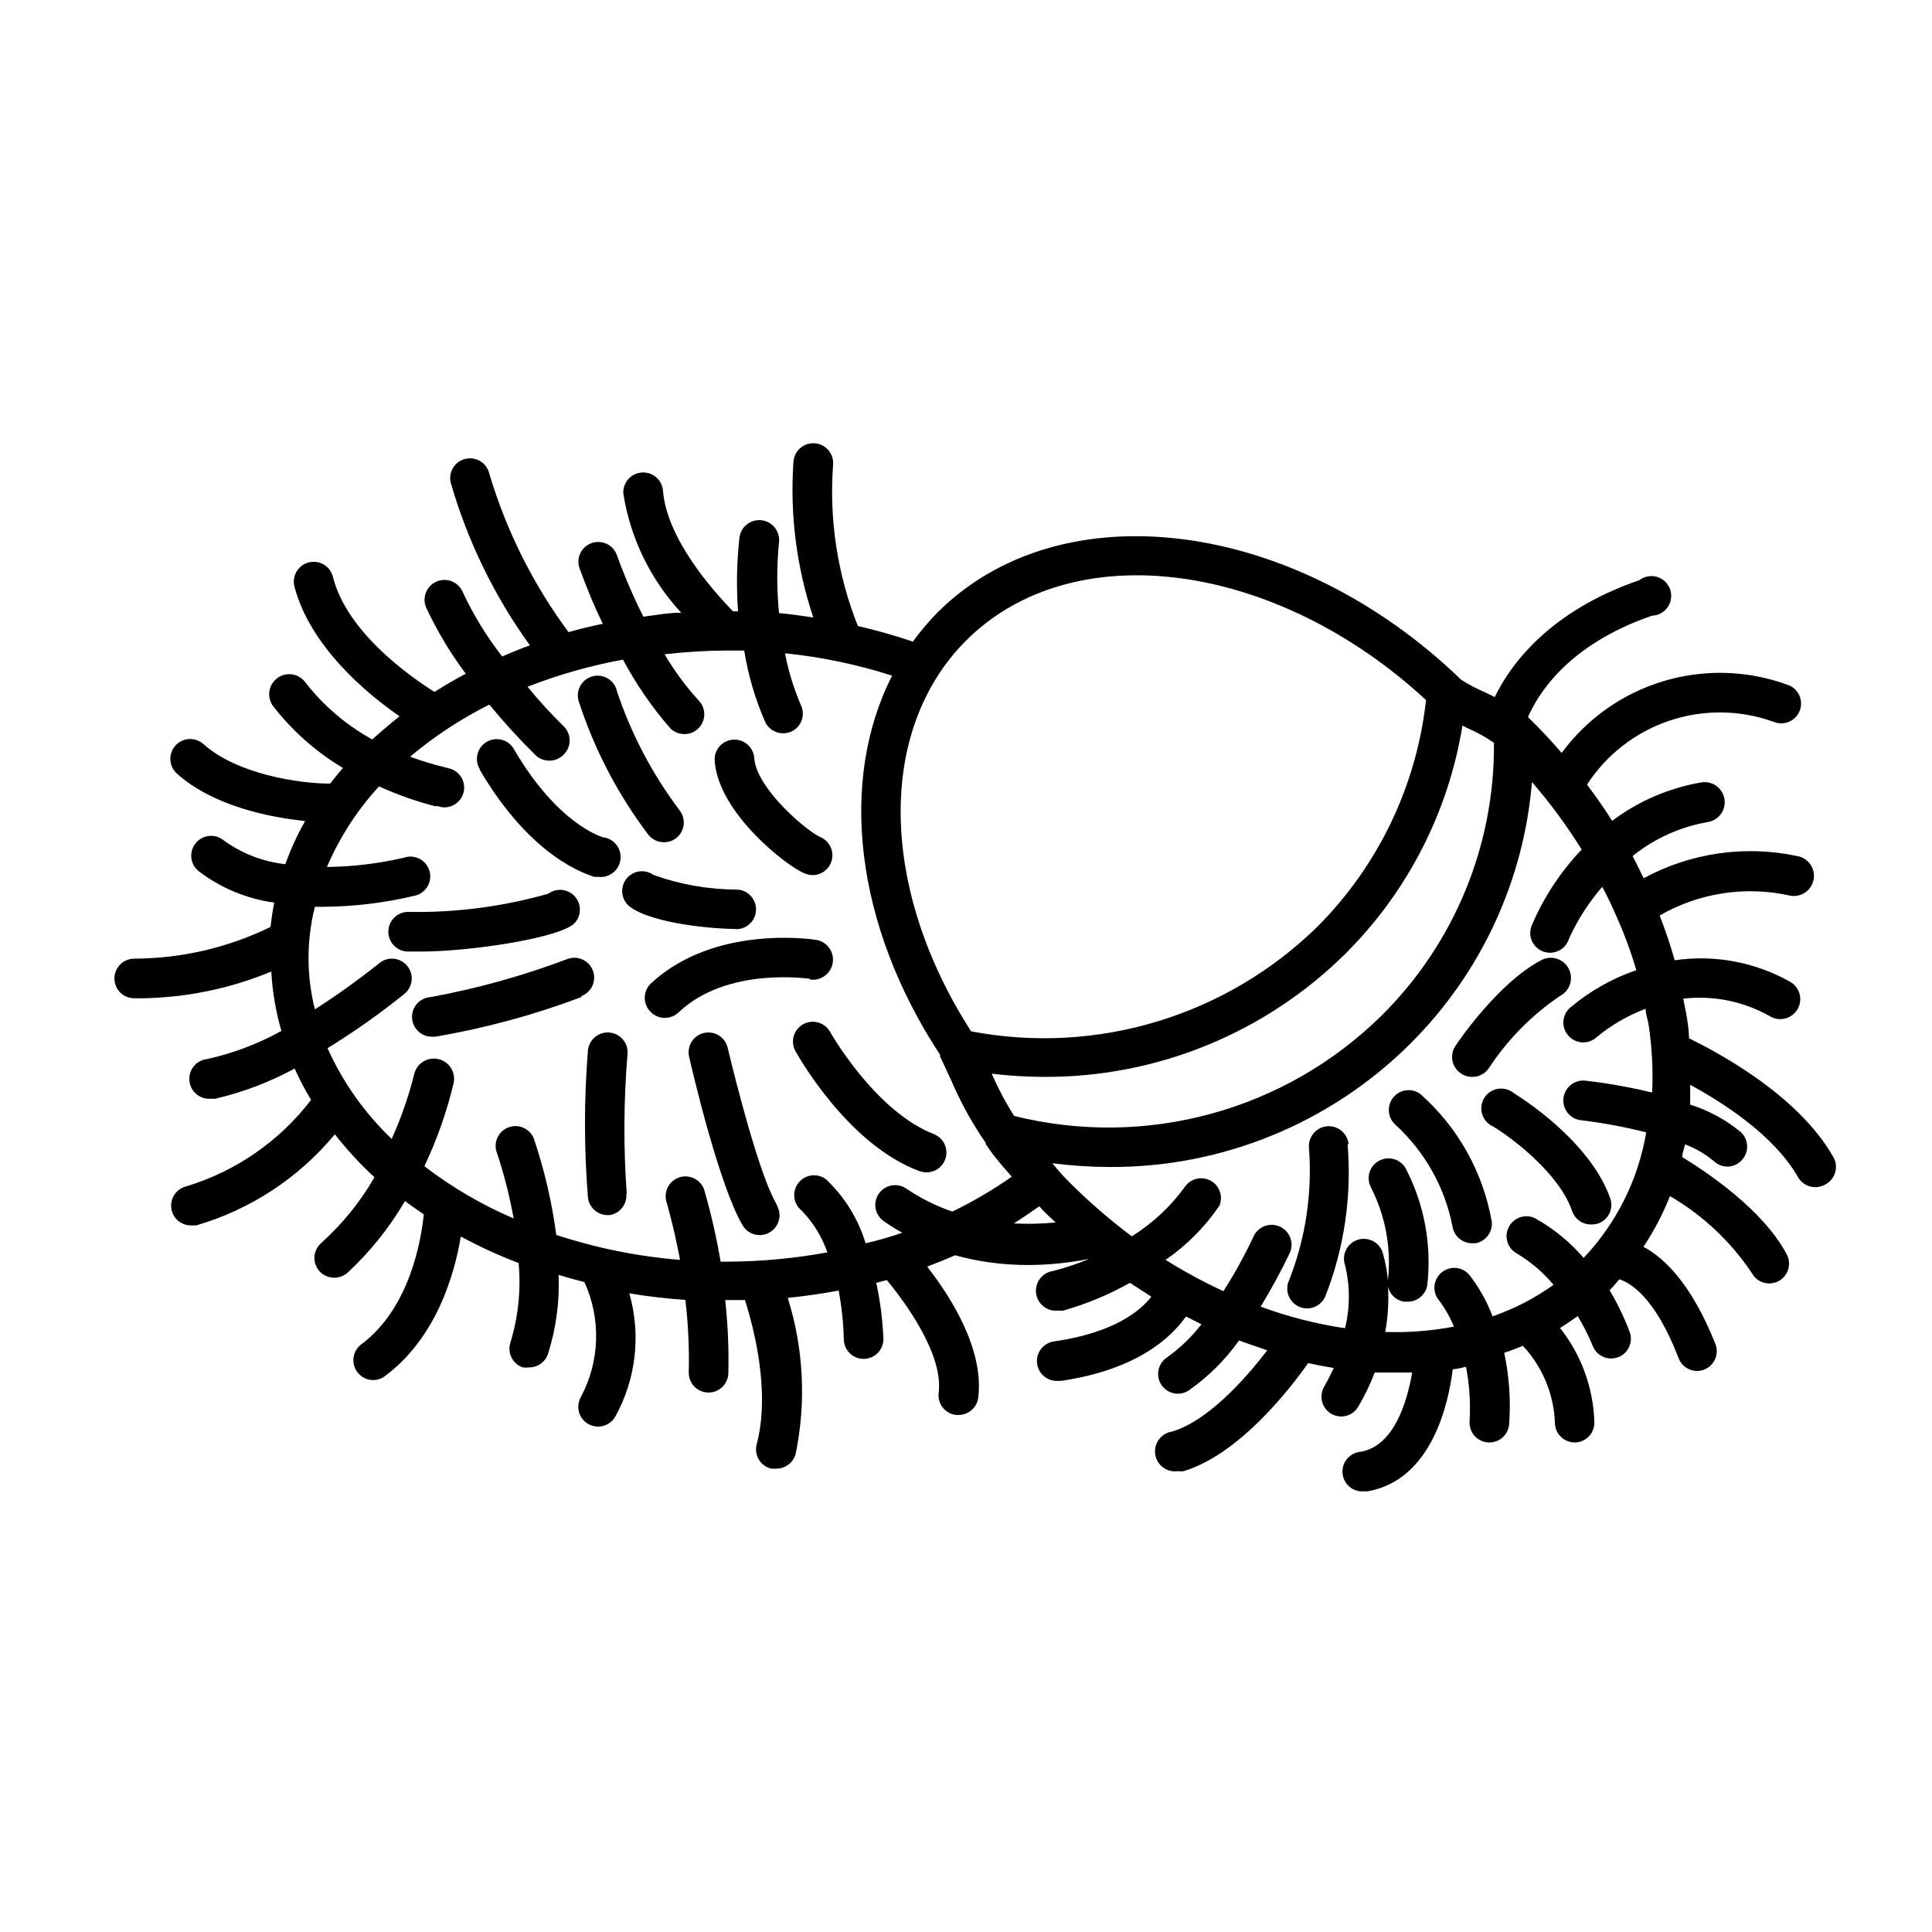 <?xml version="1.0" encoding="UTF-8"?>
<!-- Uploaded to: SVG Repo, www.svgrepo.com, Generator: SVG Repo Mixer Tools -->
<svg fill="#000000" width="800px" height="800px" version="1.1" viewBox="144 144 512 512" xmlns="http://www.w3.org/2000/svg">
 <path d="m629.86 450.64c-9.395-16.531-30.598-27.711-38.258-31.488 0-1.785-0.262-3.516-0.523-5.246s-0.684-3.465-0.996-5.246l-0.004-0.004c8.004-0.93 16.094 0.727 23.09 4.727 2.539 1.449 5.769 0.566 7.219-1.969 1.449-2.539 0.566-5.769-1.969-7.219-9.285-5.238-20.047-7.25-30.598-5.719-1.156-3.988-2.465-7.926-3.988-11.859 10.48-6.035 22.844-7.91 34.637-5.25 2.898 0.508 5.66-1.43 6.168-4.328 0.508-2.898-1.434-5.66-4.332-6.168-13.84-2.957-28.281-0.875-40.723 5.879-0.945-1.941-1.891-3.938-2.938-5.879 5.785-4.66 12.668-7.766 19.992-9.027 2.898-0.492 4.852-3.238 4.356-6.137-0.492-2.898-3.242-4.852-6.141-4.359-8.566 1.469-16.664 4.957-23.613 10.184-2.047-3.254-4.305-6.453-6.664-9.605 5.172-7.965 12.891-13.941 21.898-16.953 9.008-3.016 18.77-2.883 27.695 0.371 1.328 0.512 2.809 0.461 4.102-0.141 1.293-0.602 2.285-1.703 2.746-3.051 0.465-1.348 0.359-2.824-0.289-4.094-0.648-1.27-1.785-2.219-3.148-2.633-10.578-3.832-22.109-4.141-32.871-0.875-10.766 3.262-20.184 9.922-26.852 18.98-2.57-2.992-5.246-5.879-8.133-8.711l-0.004-0.004c-0.16-0.172-0.336-0.328-0.523-0.469 0 0 0-0.262-0.262-0.316 2.57-5.93 10.496-19.207 32.906-26.871 1.676-0.062 3.219-0.922 4.152-2.312 0.938-1.391 1.152-3.144 0.582-4.723-0.574-1.574-1.863-2.781-3.477-3.25-1.609-0.465-3.344-0.133-4.672 0.891-24.035 8.238-34.27 22.617-38.309 30.965l-2.309-1.156c-2.305-0.957-4.516-2.113-6.613-3.461-44.031-42.562-105.85-50.695-138.81-17.738-2.336 2.394-4.492 4.953-6.457 7.66-4.777-1.625-9.656-2.992-14.59-4.144-5.394-13.559-7.637-28.168-6.559-42.719 0.246-2.898-1.906-5.449-4.805-5.695-2.894-0.246-5.445 1.902-5.691 4.801-0.988 13.996 0.797 28.051 5.246 41.355-2.992-0.418-5.984-0.891-9.078-1.156v0.004c-0.625-6.25-0.625-12.543 0-18.789 0.32-2.898-1.773-5.508-4.672-5.824-2.898-0.32-5.504 1.77-5.824 4.668-0.715 6.465-0.836 12.984-0.367 19.473h-1.312c-5.613-5.723-17.582-19.367-18.578-31.961-0.23-2.898-2.769-5.062-5.668-4.828-2.898 0.23-5.059 2.769-4.828 5.668 1.871 11.781 7.207 22.742 15.324 31.488-3.41 0-6.719 0.629-10.023 1.051v-0.004c-2.691-5.344-5.055-10.848-7.086-16.477-1.039-2.644-3.996-3.977-6.668-3.012-2.668 0.965-4.086 3.883-3.195 6.578 1.996 5.512 4.094 10.496 6.191 14.801-3.098 0.629-6.086 1.363-9.078 2.203-9.387-12.664-16.492-26.871-20.992-41.984-0.652-2.824-3.473-4.586-6.297-3.934-2.828 0.652-4.59 3.473-3.938 6.297 4.461 15.48 11.562 30.074 20.992 43.137-2.519 0.891-4.934 1.891-7.348 2.938v0.004c-4.137-5.305-7.66-11.062-10.496-17.16-0.562-1.277-1.609-2.273-2.91-2.777-1.297-0.5-2.742-0.465-4.016 0.098-2.644 1.152-3.863 4.223-2.731 6.875 2.891 6.188 6.41 12.059 10.496 17.531-2.887 1.523-5.617 3.148-8.293 4.828-6.453-4.094-23.195-15.742-26.922-30.543-0.723-2.812-3.59-4.504-6.402-3.781-2.812 0.727-4.504 3.594-3.777 6.402 4.094 15.742 18.996 28.285 27.867 34.375-2.519 1.996-4.934 4.039-7.242 6.141-6.856-3.769-12.875-8.895-17.688-15.062-1.695-2.391-5.008-2.953-7.398-1.258s-2.957 5.008-1.262 7.398c5.102 6.613 11.406 12.203 18.578 16.48-1.207 1.363-2.309 2.781-3.41 4.144-8.133 0-24.664-2.465-33.586-10.496-2.176-1.926-5.5-1.727-7.426 0.445-1.93 2.176-1.73 5.5 0.445 7.426 9.656 8.605 24.457 11.547 33.953 12.543-2.078 3.656-3.832 7.484-5.246 11.441-5.918-0.652-11.562-2.84-16.375-6.352-1.086-0.875-2.477-1.285-3.863-1.137-1.387 0.148-2.66 0.84-3.535 1.926-1.828 2.262-1.473 5.574 0.785 7.398 5.856 4.461 12.758 7.336 20.047 8.344-0.418 2.098-0.734 4.305-0.996 6.453v0.004c-11.25 5.484-23.59 8.352-36.105 8.398-2.898 0-5.25 2.348-5.25 5.246 0 1.391 0.555 2.727 1.539 3.711s2.32 1.539 3.711 1.539h2.098c11.754-0.172 23.363-2.578 34.219-7.086 0.301 5.332 1.195 10.613 2.676 15.742-6.168 3.422-12.793 5.93-19.68 7.453-2.898 0.305-5 2.902-4.695 5.801 0.301 2.898 2.898 5 5.797 4.695 0.367 0.051 0.738 0.051 1.102 0 7.324-1.707 14.383-4.391 20.992-7.977 1.273 2.852 2.731 5.621 4.356 8.293-8.355 10.934-19.941 18.957-33.113 22.934-2.809 0.695-4.523 3.539-3.832 6.348 0.594 2.402 2.777 4.062 5.25 3.988h1.258c14.383-4.195 27.176-12.605 36.738-24.141 3.191 4.066 6.699 7.875 10.496 11.391-3.773 6.535-8.555 12.434-14.172 17.477-2.156 1.926-2.344 5.238-0.418 7.398 1.004 1.113 2.434 1.742 3.934 1.73 1.293 0.012 2.547-0.457 3.516-1.312 5.984-5.547 11.113-11.949 15.219-18.996 1.625 1.207 3.305 2.363 4.984 3.516-0.684 6.824-3.672 24.875-16.582 34.48-2.285 1.734-2.75 4.984-1.047 7.293 0.98 1.344 2.535 2.141 4.195 2.152 1.137 0 2.242-0.367 3.152-1.051 13.645-10.18 18.422-26.922 20.102-37l-0.004 0.004c4.949 2.68 10.066 5.027 15.324 7.031 0.648 7.07-0.082 14.199-2.152 20.992-0.938 2.738 0.516 5.723 3.254 6.664 0.559 0.074 1.121 0.074 1.68 0 2.242 0.016 4.246-1.398 4.988-3.516 2.152-6.781 3.109-13.883 2.832-20.992 2.258 0.684 4.512 1.312 6.824 1.891 4.465 9.75 4.117 21.031-0.945 30.488-1.418 2.523-0.523 5.715 1.992 7.141 0.785 0.441 1.672 0.68 2.574 0.68 1.879 0.008 3.621-0.992 4.562-2.625 5.519-9.973 6.859-21.73 3.727-32.691 4.918 0.824 9.875 1.402 14.852 1.73 0.758 6.406 1.059 12.863 0.895 19.312 0 1.391 0.551 2.727 1.535 3.711s2.32 1.535 3.711 1.535c1.395 0 2.727-0.551 3.711-1.535s1.539-2.32 1.539-3.711c0.148-6.434-0.129-12.867-0.84-19.262h5.246c2.258 7.137 6.824 24.191 3.098 38.258-0.352 1.352-0.148 2.785 0.559 3.988 0.711 1.199 1.867 2.07 3.219 2.414 0.438 0.051 0.879 0.051 1.312 0 2.457 0.078 4.637-1.555 5.25-3.934 2.82-13.723 2.098-27.938-2.102-41.301 4.566-0.473 9.078-1.102 13.488-1.941v-0.004c0.801 4.242 1.258 8.543 1.363 12.859 0 1.391 0.555 2.727 1.539 3.711s2.316 1.539 3.711 1.539c1.391 0 2.727-0.555 3.711-1.539s1.535-2.32 1.535-3.711c-0.195-5.012-0.828-10-1.887-14.906l2.781-0.734c5.246 6.297 15.008 19.891 13.75 29.859v0.004c-0.18 1.387 0.203 2.785 1.059 3.887 0.859 1.105 2.117 1.82 3.504 1.992h0.684c2.668 0.02 4.93-1.969 5.25-4.621 1.574-12.961-7.559-27.027-13.539-34.688 2.519-0.945 4.984-1.941 7.398-2.992 6.293 1.719 12.789 2.582 19.312 2.57 5.445-0.008 10.875-0.551 16.215-1.625-3.086 1.293-6.258 2.363-9.5 3.199-2.898 0.379-4.941 3.035-4.562 5.934 0.375 2.898 3.031 4.941 5.93 4.562 0.434 0.078 0.875 0.078 1.312 0 6.144-1.75 12.062-4.219 17.633-7.348l5.668 3.672c-2.887 3.727-9.812 9.5-25.453 11.809v0.004c-1.395 0.105-2.688 0.758-3.598 1.816-0.91 1.055-1.363 2.434-1.258 3.824 0.219 2.898 2.742 5.07 5.641 4.856h0.734c19.996-2.938 29.074-11.336 33.113-17.055l4.094 2.047 0.004-0.004c-2.578 3.356-5.637 6.309-9.082 8.766-2.43 1.566-3.133 4.809-1.574 7.242 0.965 1.5 2.625 2.41 4.41 2.414 1.004-0.004 1.988-0.293 2.832-0.84 5.191-3.625 9.719-8.117 13.383-13.277 2.465 0.945 5.246 1.785 7.453 2.625-5.879 7.715-15.742 18.684-25.191 21.516-2.898 0.422-4.906 3.109-4.484 6.008 0.418 2.898 3.109 4.91 6.008 4.488 0.504 0.074 1.016 0.074 1.523 0 14.695-4.461 28.023-21.57 33.012-28.652 2.258 0.523 4.512 0.945 6.769 1.312-0.734 1.574-1.574 3.254-2.519 4.934l-0.004-0.004c-1.477 2.496-0.652 5.711 1.84 7.191 0.812 0.469 1.734 0.719 2.676 0.734 1.863-0.012 3.582-1.008 4.512-2.625 1.707-2.879 3.164-5.898 4.356-9.023h5.93 3.988c-1.258 7.398-4.672 19.469-13.645 20.992v-0.004c-2.898 0.25-5.047 2.797-4.801 5.695 0.246 2.898 2.797 5.051 5.695 4.801h0.891c17.055-2.938 21.516-23.301 22.617-32.379 1.207 0 2.363-0.418 3.516-0.629h0.004c0.914 4.769 1.23 9.637 0.945 14.484-0.086 1.391 0.383 2.762 1.309 3.805 0.926 1.043 2.231 1.676 3.625 1.758h0.316-0.004c2.762 0.008 5.055-2.125 5.25-4.879 0.441-6.328 0-12.688-1.312-18.895 1.68-0.523 3.305-1.156 4.934-1.836 5.266 5.621 8.289 12.977 8.5 20.676 0.168 2.773 2.469 4.938 5.25 4.934h0.316-0.004c2.879-0.195 5.062-2.684 4.883-5.562-0.309-9.016-3.492-17.691-9.082-24.77 1.574-0.996 3.148-2.047 4.672-3.148 1.539 2.531 2.871 5.18 3.988 7.922 0.797 2 2.731 3.309 4.883 3.309 0.66-0.023 1.316-0.145 1.941-0.367 1.297-0.523 2.332-1.547 2.875-2.836 0.543-1.293 0.547-2.746 0.012-4.039-1.434-3.766-3.191-7.402-5.25-10.863l0.316-0.316c0.84-0.789 1.523-1.73 2.258-2.57 2.832 0.891 9.5 4.617 15.742 20.992 0.797 1.996 2.731 3.309 4.879 3.305 0.648 0.004 1.293-0.121 1.891-0.367 1.297-0.516 2.332-1.523 2.883-2.801 0.551-1.281 0.574-2.727 0.055-4.023-6.246-15.742-13.434-22.723-19.051-25.715 2.809-4.219 5.164-8.723 7.035-13.434 8.676 5.055 16.086 12.02 21.672 20.363 0.91 1.707 2.684 2.773 4.621 2.781 1.855 0.004 3.574-0.973 4.523-2.566 0.949-1.594 0.984-3.574 0.094-5.203-6.297-11.809-20.992-21.621-27.656-25.715 0-1.102 0.523-2.258 0.734-3.359 2.793 1.031 5.387 2.543 7.66 4.461 0.969 0.906 2.242 1.414 3.57 1.418 1.461-0.016 2.852-0.645 3.832-1.73 1.961-2.117 1.844-5.426-0.266-7.398-3.961-3.277-8.523-5.758-13.434-7.297v-5.246c8.5 4.617 22.199 13.277 28.602 24.508 0.941 1.629 2.684 2.629 4.566 2.621 0.902 0 1.789-0.234 2.57-0.68 1.289-0.648 2.254-1.793 2.672-3.176 0.418-1.379 0.25-2.867-0.465-4.121zm-217.11-10.914c-2.262-3.566-4.246-7.305-5.93-11.18 4.562 0.539 9.156 0.82 13.75 0.84 29.961 0.164 58.758-11.598 80.031-32.695 16.422-16.375 27.254-37.512 30.965-60.402l1.574 0.789v-0.004c2.379 1.027 4.648 2.293 6.769 3.777 0.242 27.094-10.469 53.133-29.703 72.215-25.602 25.289-62.543 35.395-97.457 26.66zm-12.75-125.95c28.391-28.391 82.184-20.992 121.91 15.742v0.004c-2.496 22.668-12.617 43.816-28.707 59.984-24.207 23.762-58.52 34.152-91.84 27.812-24.297-37.734-25.035-79.82-1.363-103.54zm-26.609 159.7c-1.953-6.473-5.574-12.32-10.496-16.953-2.281-1.727-5.527-1.305-7.293 0.945-1.789 2.262-1.414 5.543 0.84 7.348 3.059 3.144 5.391 6.926 6.82 11.074-8.812 1.621-17.75 2.445-26.711 2.465h-1.574c-1.094-6.426-2.547-12.789-4.356-19.051-0.922-2.684-3.805-4.148-6.516-3.312-2.707 0.84-4.262 3.676-3.508 6.41 0 0 1.891 6.352 3.621 15.48-11.156-0.902-22.168-3.125-32.801-6.613-1.125-8.508-3.059-16.891-5.773-25.031-0.398-1.395-1.355-2.562-2.644-3.227-1.289-0.664-2.797-0.766-4.164-0.277-1.367 0.484-2.473 1.516-3.051 2.848-0.578 1.328-0.582 2.84-0.008 4.172 1.844 5.613 3.297 11.348 4.356 17.16-8.434-3.613-16.387-8.27-23.668-13.855 3.359-7.07 5.961-14.477 7.766-22.094 0.598-2.898-1.273-5.731-4.172-6.324-2.898-0.594-5.727 1.273-6.324 4.172-1.473 5.832-3.457 11.523-5.93 17.004-7.176-6.832-12.949-14.996-17.004-24.035 7.109-4.367 13.926-9.188 20.418-14.43 2.231-1.855 2.535-5.168 0.68-7.402-1.855-2.231-5.168-2.535-7.398-0.68-5.465 4.371-11.16 8.453-17.055 12.227-2.238-8.926-2.238-18.262 0-27.184h1.996-0.004c8.164-0.035 16.301-1.004 24.246-2.887 1.441-0.254 2.711-1.102 3.504-2.332 0.793-1.23 1.035-2.738 0.668-4.152-0.367-1.418-1.312-2.617-2.602-3.309-1.289-0.695-2.809-0.816-4.195-0.336-6.695 1.559-13.539 2.383-20.414 2.465 3.356-7.852 8.02-15.074 13.805-21.359 4.785 2.184 9.754 3.938 14.852 5.25h0.84c0.535 0.207 1.102 0.316 1.676 0.312 2.539-0.027 4.691-1.867 5.117-4.367 0.426-2.5-1-4.949-3.383-5.812l-1.941-0.523c-3.027-0.73-6.008-1.641-8.922-2.731 6.43-5.41 13.477-10.039 20.992-13.801 3.856 4.688 7.953 9.172 12.281 13.434 0.98 0.918 2.273 1.426 3.621 1.418 1.445 0.008 2.832-0.582 3.828-1.629 0.996-0.984 1.555-2.328 1.555-3.727 0-1.398-0.559-2.738-1.555-3.727-3.394-3.312-6.602-6.816-9.602-10.496 8.18-3.199 16.652-5.609 25.293-7.188 3.484 6.519 7.691 12.629 12.543 18.211 0.992 0.98 2.332 1.527 3.727 1.52 2.121 0.016 4.039-1.25 4.863-3.199 0.828-1.953 0.398-4.207-1.086-5.723-3.426-3.75-6.449-7.848-9.023-12.227 5.383-0.625 10.797-0.957 16.215-0.996h4.879 0.004c1.043 6.523 2.914 12.891 5.562 18.945 0.867 1.82 2.703 2.984 4.723 2.992 0.773-0.008 1.543-0.168 2.254-0.473 1.266-0.602 2.238-1.684 2.699-3.004 0.465-1.32 0.379-2.769-0.23-4.031-1.887-4.402-3.293-8.992-4.199-13.695 9.648 0.973 19.164 2.961 28.391 5.93-14.223 27.867-9.867 66.125 12.699 100.45v0.473c1.051 2.152 1.996 4.25 2.938 6.297l0.004 0.004c2.5 5.836 5.574 11.41 9.184 16.633v0.316c0.684 0.945 1.312 1.941 2.098 2.938 1.523 1.941 3.148 3.832 4.777 5.668-4.988 3.5-10.254 6.59-15.742 9.238-4.293-1.461-8.371-3.488-12.125-6.035-1.133-0.809-2.543-1.133-3.914-0.898-1.375 0.23-2.598 0.996-3.406 2.133-1.68 2.359-1.129 5.637 1.234 7.32 1.586 1.117 3.234 2.152 4.934 3.094-3.203 1.105-6.402 2.047-9.711 2.785zm39.254-5.246c2.309-1.418 4.512-2.992 6.719-4.512 0.262 0 0.523 0.578 0.84 0.84 1.156 1.207 2.363 2.309 3.57 3.41v-0.004c-3.699 0.359-7.418 0.449-11.129 0.262zm150.04-27.398c5.922 0.707 11.797 1.793 17.582 3.254-2.109 12.488-7.879 24.07-16.586 33.273-3.633-4.231-7.984-7.785-12.855-10.496-2.57-1.262-5.672-0.234-6.981 2.309-0.645 1.238-0.766 2.68-0.344 4.012 0.422 1.328 1.359 2.434 2.598 3.074 3.641 2.188 6.887 4.973 9.605 8.238-4.957 3.547-10.398 6.359-16.164 8.344-1.484-3.945-3.555-7.641-6.141-10.969-1.867-2.219-5.184-2.5-7.398-0.629-2.219 1.867-2.5 5.184-0.629 7.398 1.598 2.133 2.922 4.461 3.934 6.93-6 1.141-12.105 1.613-18.211 1.414 0.73-3.961 0.977-7.996 0.734-12.016 0.469 2.035 2.094 3.602 4.148 3.988h0.996c2.551 0.047 4.766-1.746 5.25-4.25 1.238-10.594-0.699-21.316-5.566-30.809-0.625-1.266-1.738-2.223-3.082-2.66-1.344-0.434-2.809-0.309-4.059 0.348s-2.184 1.789-2.59 3.144c-0.402 1.355-0.242 2.816 0.441 4.051 3.738 7.391 5.301 15.688 4.516 23.93-0.105 0.555-0.105 1.125 0 1.68-0.164-2.879-0.66-5.734-1.469-8.5-0.93-2.754-3.914-4.234-6.668-3.309-2.75 0.93-4.231 3.91-3.305 6.664 1.355 5.5 1.355 11.246 0 16.742-7.629-1.125-15.121-3.043-22.355-5.719 2.816-4.606 5.391-9.352 7.715-14.223 1.203-2.652 0.027-5.777-2.625-6.981-2.652-1.203-5.777-0.027-6.981 2.625-2.34 4.996-5.004 9.836-7.977 14.484-5.281-2.438-10.398-5.207-15.324-8.293 5.609-3.863 10.449-8.742 14.273-14.379 1-2.422 0.059-5.207-2.203-6.531-2.258-1.32-5.148-0.773-6.769 1.281-3.828 5.359-8.68 9.91-14.273 13.383-5.762-4.324-11.215-9.039-16.324-14.117-1.625-1.625-3.203-3.359-4.723-5.246 5.047 0.645 10.133 0.977 15.219 0.996 29.879 0.148 58.574-11.641 79.719-32.746 18.609-18.543 30.012-43.098 32.172-69.273 4.852 5.609 9.258 11.594 13.172 17.895-5.488 5.754-9.91 12.434-13.07 19.73-0.66 1.316-0.742 2.844-0.223 4.223 0.523 1.375 1.598 2.469 2.961 3.016 1.367 0.547 2.898 0.492 4.223-0.145 1.328-0.637 2.324-1.801 2.75-3.207 2.266-4.984 5.234-9.613 8.816-13.75 1.363 2.555 2.625 5.18 3.777 7.871 2.07 4.617 3.824 9.367 5.25 14.223-6.43 2.199-12.391 5.582-17.582 9.969-2.156 1.93-2.344 5.242-0.418 7.402 0.926 1.051 2.238 1.688 3.637 1.766s2.773-0.406 3.812-1.348c3.887-3.227 8.289-5.781 13.016-7.555 0 1.418 0.578 2.832 0.789 4.199v-0.004c0.902 5.957 1.219 11.984 0.945 18.004-5.828-1.414-11.734-2.465-17.688-3.152-2.898-0.316-5.508 1.773-5.824 4.672-0.32 2.898 1.77 5.508 4.668 5.824zm-31.488-12.332c-1.211-0.789-2.039-2.039-2.301-3.461-0.258-1.418 0.082-2.883 0.938-4.043 0.418-0.684 11.18-16.582 22.672-22.566h-0.004c2.625-1.363 5.856-0.344 7.219 2.281 1.363 2.621 0.34 5.856-2.285 7.215-7.481 5.059-13.887 11.551-18.84 19.105-0.965 1.465-2.598 2.352-4.356 2.359-1.082 0.023-2.144-0.289-3.043-0.891zm14.066 5.246c0.789 0.523 20.102 12.227 25.559 28.078h-0.004c0.773 2.656-0.648 5.461-3.254 6.402-0.543 0.168-1.109 0.258-1.68 0.262-2.336 0.129-4.477-1.305-5.246-3.516-3.465-10.18-16.32-19.68-20.992-22.461-1.352-0.613-2.383-1.77-2.836-3.184-0.453-1.414-0.285-2.953 0.461-4.238 0.746-1.281 2-2.191 3.453-2.496 1.453-0.305 2.969 0.02 4.168 0.891zm-5.934 33.957c0.32 2.758-1.566 5.289-4.301 5.773h-0.84c-2.602 0.031-4.832-1.844-5.25-4.41-2.031-10.426-7.367-19.922-15.219-27.078-2.023-1.895-2.227-5.035-0.465-7.172 1.766-2.141 4.887-2.539 7.129-0.91 9.961 8.793 16.641 20.711 18.945 33.797zm-38.203-20.469c1.152 13.785-0.895 27.652-5.984 40.516-0.875 1.84-2.738 3.004-4.773 2.992-0.785-0.008-1.555-0.184-2.258-0.527-2.602-1.25-3.707-4.371-2.469-6.981 4.363-11.121 6.156-23.09 5.25-35.004-0.133-1.391 0.293-2.777 1.184-3.856s2.172-1.758 3.566-1.891c2.898-0.273 5.469 1.852 5.746 4.75zm-203.68-117.14c-0.5-1.371-0.402-2.887 0.262-4.188 0.668-1.297 1.844-2.262 3.25-2.656 1.402-0.395 2.91-0.188 4.156 0.574s2.117 2.008 2.406 3.438c3.797 11.32 9.398 21.953 16.586 31.488 1.773 2.277 1.375 5.559-0.895 7.348-0.93 0.719-2.074 1.109-3.254 1.102-1.613 0.008-3.144-0.727-4.144-1.996-8.023-10.605-14.23-22.469-18.367-35.109zm-26.238 17.844h-0.004c-0.766-1.207-1.008-2.676-0.668-4.062 0.34-1.391 1.234-2.578 2.473-3.297 1.238-0.715 2.715-0.895 4.086-0.496 1.375 0.398 2.527 1.34 3.191 2.609 11.703 19.996 23.406 23.145 23.512 23.195h-0.004c2.898 0.332 4.981 2.953 4.644 5.852-0.332 2.898-2.953 4.977-5.852 4.644h-1.102c-1.73-0.684-16.32-4.512-30.387-28.445zm-15.742 48.23h-3.68c-1.391-0.105-2.684-0.758-3.594-1.816-0.91-1.059-1.363-2.434-1.258-3.824 0.215-2.898 2.742-5.074 5.641-4.856 12.414 0.195 24.793-1.43 36.734-4.828 1.98-1.461 4.707-1.352 6.562 0.262 2.188 1.898 2.422 5.211 0.523 7.398-3.359 3.988-27.605 7.664-40.828 7.664zm42.613 12.07h-0.004c-12.527 4.731-25.48 8.246-38.68 10.496h-0.629c-2.898 0.172-5.387-2.035-5.562-4.934-0.172-2.898 2.035-5.391 4.934-5.562 12.348-2.266 24.469-5.637 36.211-10.078 2.711-1.027 5.742 0.336 6.769 3.047 1.031 2.707-0.332 5.738-3.043 6.769zm11.914 52.113h-0.004c0.25 2.773-1.707 5.262-4.461 5.668h-0.473c-2.723 0.012-5.004-2.062-5.25-4.777-1.035-12.922-1.035-25.91 0-38.836 0.125-1.391 0.801-2.676 1.871-3.57 1.074-0.898 2.457-1.328 3.852-1.203 2.898 0.262 5.035 2.82 4.773 5.719-1.023 12.309-1.094 24.68-0.207 37zm39.832 2.992h-0.004c1.496 2.465 0.723 5.676-1.734 7.188-0.816 0.508-1.762 0.781-2.727 0.789-1.844 0.008-3.555-0.945-4.516-2.519-6.246-10.496-13.434-41.25-14.223-44.766h0.004c-0.312-1.367-0.07-2.797 0.68-3.981 0.75-1.184 1.941-2.016 3.309-2.316 2.824-0.621 5.617 1.164 6.242 3.988 2.152 9.023 8.504 34.164 13.07 41.617zm37.84-8.973c-19.16-7.141-32.281-30.809-32.859-31.805-0.676-1.219-0.84-2.656-0.457-3.996 0.387-1.336 1.285-2.469 2.504-3.144 1.219-0.672 2.656-0.836 3.992-0.453 1.34 0.383 2.473 1.285 3.144 2.5 0 0 11.859 20.992 27.5 27.078v0.004c2.356 0.93 3.711 3.41 3.223 5.894s-2.684 4.266-5.215 4.234c-0.594-0.008-1.18-0.113-1.734-0.316zm-54.27-108.74c-0.203-2.898 1.98-5.414 4.879-5.613 2.898-0.203 5.414 1.98 5.617 4.879 0.578 8.238 14.328 19.68 17.633 20.992 2.242 1.023 3.473 3.469 2.953 5.875-0.516 2.41-2.641 4.137-5.106 4.148-0.703-0.012-1.395-0.156-2.047-0.418-4.566-1.734-22.934-15.902-23.93-29.863zm5.246 44.555c-4.879 0-21.254-1.258-27.551-5.773-1.137-0.805-1.902-2.031-2.133-3.402-0.23-1.375 0.09-2.781 0.898-3.918 1.68-2.359 4.961-2.914 7.32-1.23 7.039 2.527 14.457 3.84 21.938 3.883 1.391 0 2.727 0.551 3.711 1.535s1.539 2.32 1.539 3.711c0 1.395-0.555 2.727-1.539 3.711s-2.32 1.539-3.711 1.539zm20.102 13.227c-0.316 0-21.988-3.41-34.953 8.922-0.98 0.918-2.277 1.426-3.621 1.418-1.43-0.008-2.793-0.594-3.777-1.629-2.035-2.047-2.035-5.352 0-7.398 16.793-15.742 42.824-11.809 43.926-11.652 2.898 0.492 4.848 3.242 4.356 6.141-0.492 2.898-3.242 4.848-6.141 4.356z"/>
</svg>